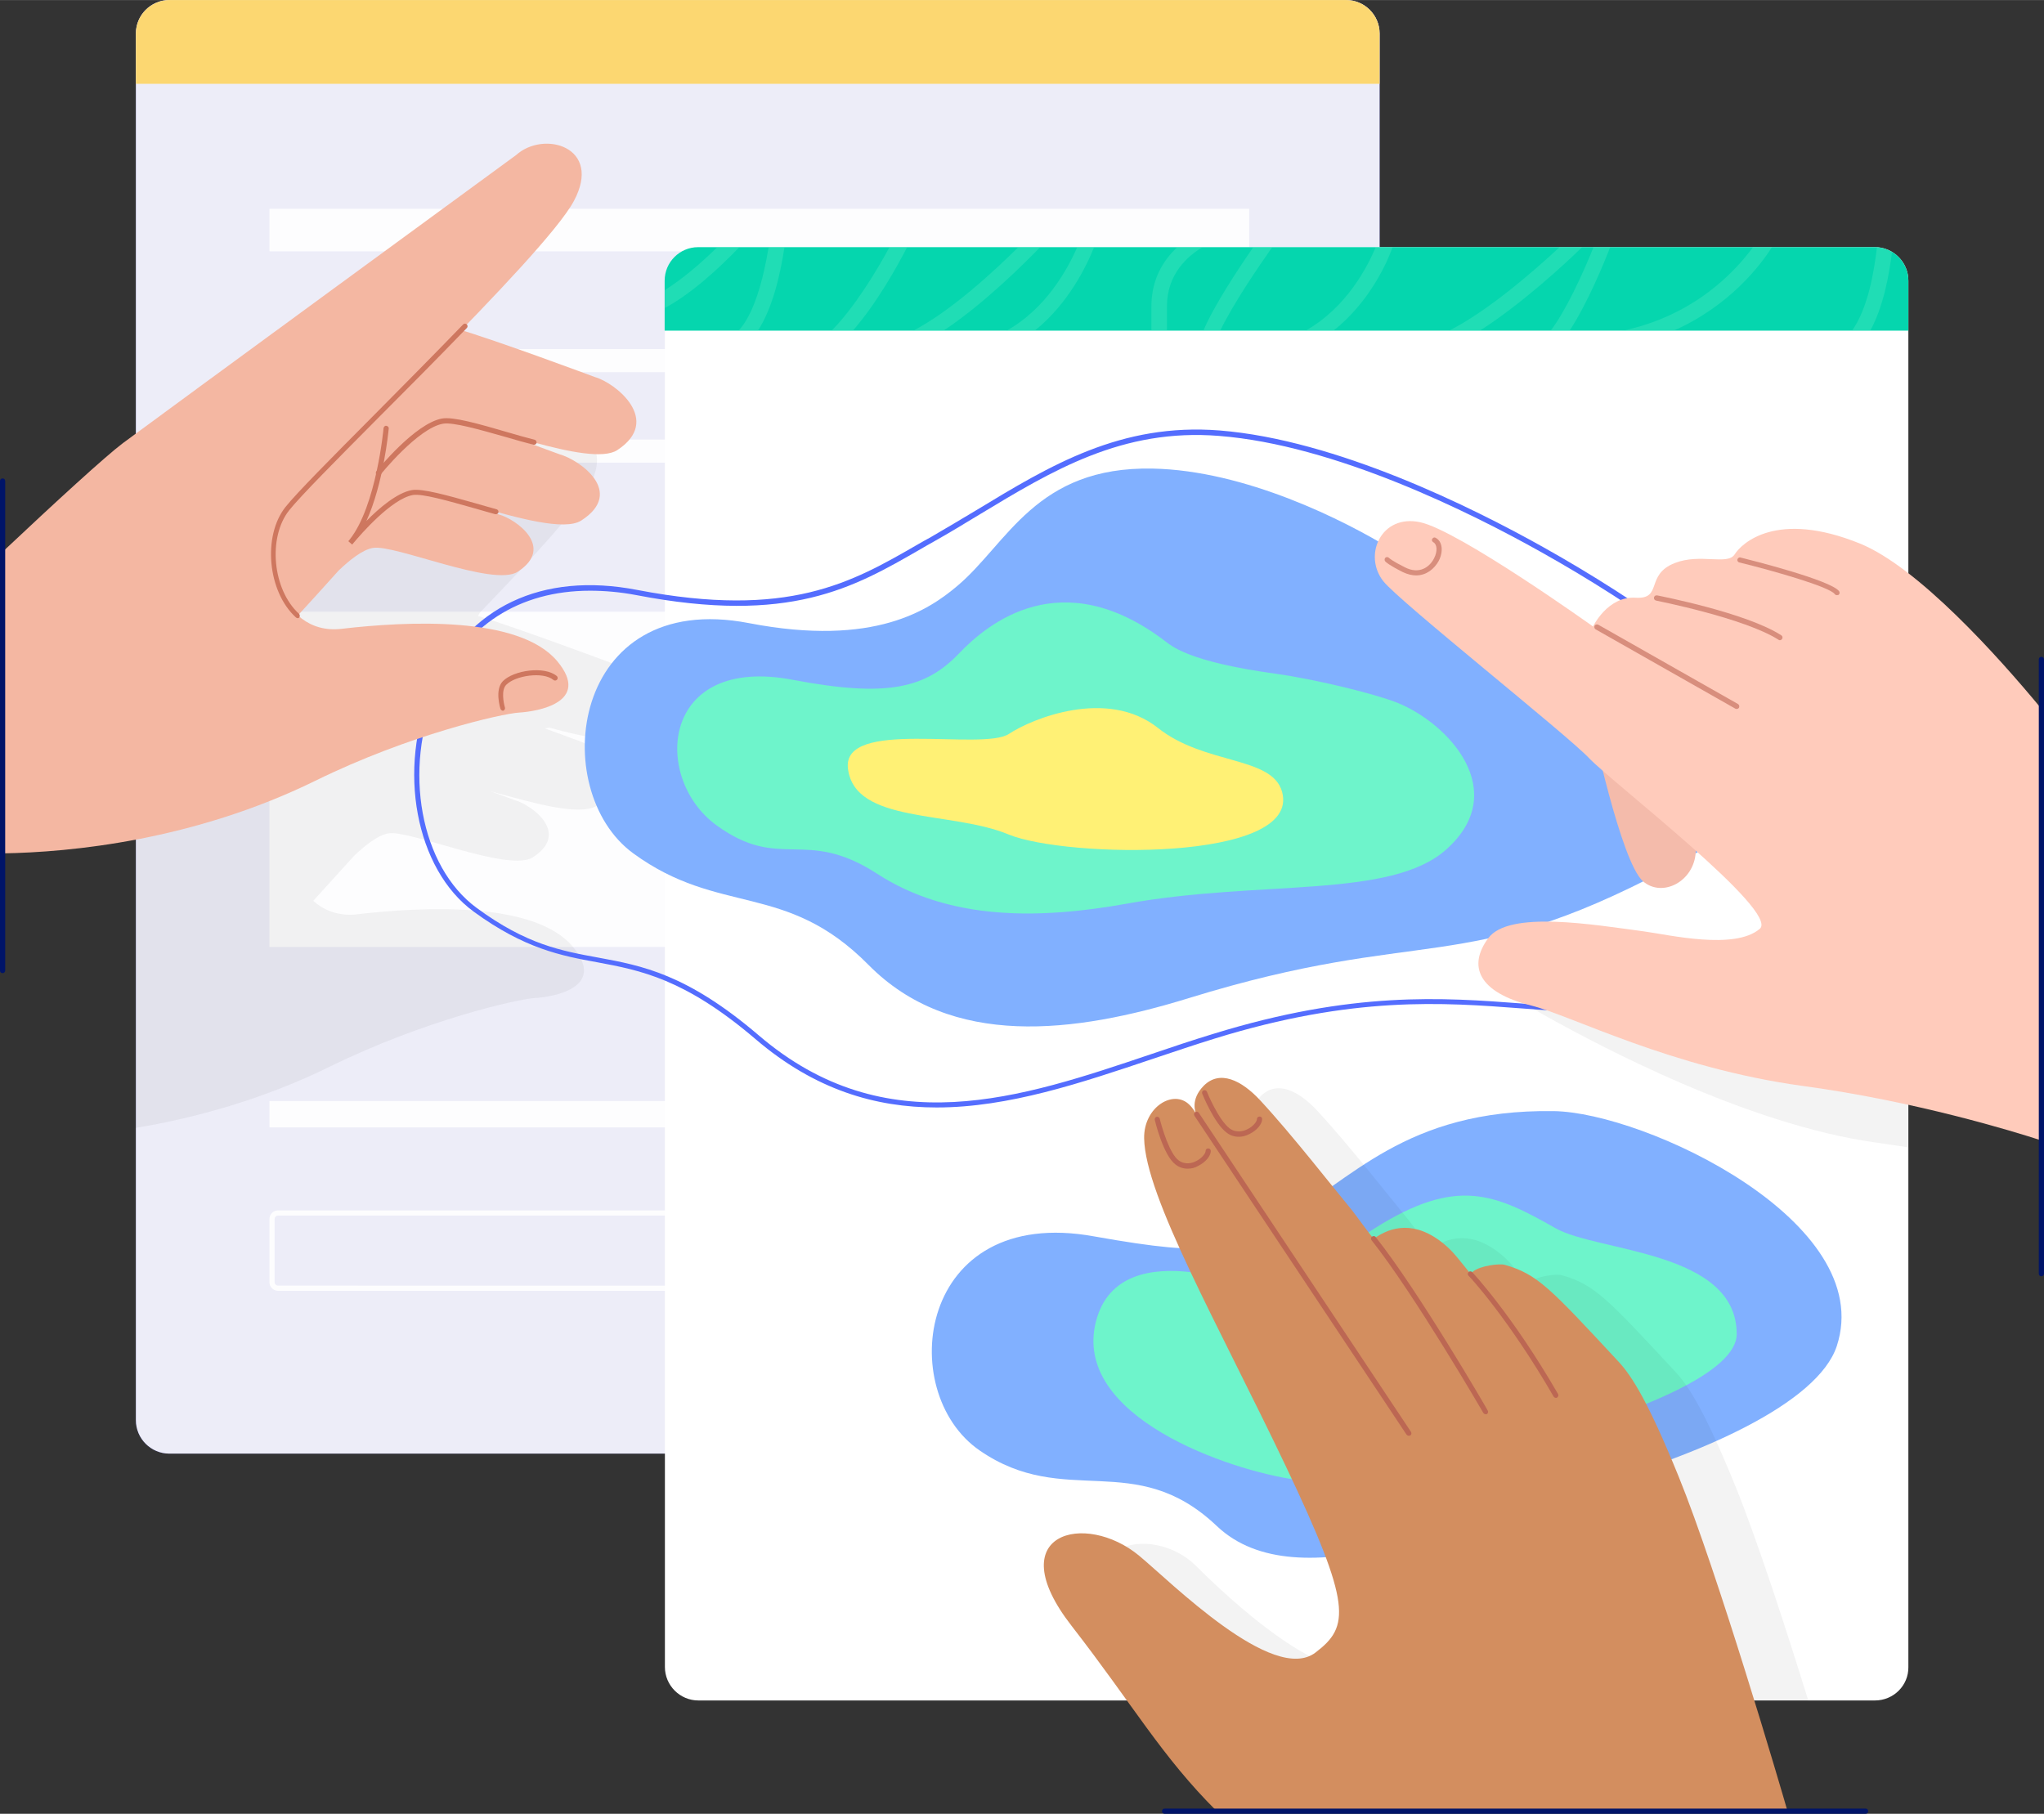 <?xml version="1.0" encoding="utf-8"?>
<!-- Generator: Adobe Illustrator 19.1.0, SVG Export Plug-In . SVG Version: 6.00 Build 0)  -->
<svg version="1.1" id="Layer_1" xmlns="http://www.w3.org/2000/svg" xmlns:xlink="http://www.w3.org/1999/xlink" x="0px" y="0px"
	 viewBox="0 0 788.2 699.5" style="enable-background:new 0 0 788.2 699.5;" width="809px" height="718px" xml:space="preserve">
<rect x="0" y="0" width="788.2" height="699.5" fill="#333333" stroke="none"/>
<style type="text/css">
	.st0{fill:#4946B9;}
	.st1{opacity:0.9;}
	.st2{fill:#FFFFFF;}
	.st3{fill:#FCD771;}
	.st4{fill:none;stroke:#FFFFFF;stroke-width:2;stroke-miterlimit:10;}
	.st5{fill:#FF7FAA;}
	.st6{fill:#05D6AE;}
	.st7{opacity:0.25;}
	.st8{fill:#6EF4CB;}
	.st9{opacity:5.000000e-002;}
	.st10{fill:#81B0FF;}
	.st11{fill:#546DFE;}
	.st12{fill:#FFF175;}
	.st13{fill:#F4BBAB;}
	.st14{fill:#FFCBBB;}
	.st15{fill:#D88E7D;}
	.st16{fill:#D38E5F;}
	.st17{fill:#BC6753;}
	.st18{fill:#F4B7A2;}
	.st19{fill:#CE775F;}
	.st20{fill:none;stroke:#CE775F;stroke-width:2;stroke-linecap:round;stroke-miterlimit:10;}
	.st21{fill:#001468;}
</style>
<g>
	<g>
		<g>
			<path class="st0" d="M519.1,560.6H65.3c-7.1,0-12.9-5.8-12.9-12.9V12.9C52.4,5.8,58.2,0,65.3,0h453.8c7.1,0,12.9,5.8,12.9,12.9
				v534.7C532,554.8,526.2,560.6,519.1,560.6z"/>
		</g>
		<g class="st1">
			<path class="st2" d="M519.1,560.6H65.3c-7.1,0-12.9-5.8-12.9-12.9V12.9C52.4,5.8,58.2,0,65.3,0h453.8c7.1,0,12.9,5.8,12.9,12.9
				v534.7C532,554.8,526.2,560.6,519.1,560.6z"/>
		</g>
		<g>
			<path class="st3" d="M532,32.3H52.4V12.9C52.4,5.8,58.2,0,65.3,0h453.8c7.1,0,12.9,5.8,12.9,12.9V32.3z"/>
		</g>
	</g>
	<g class="st1">
		<g>
			<g>
				<rect x="103.9" y="80.5" class="st2" width="377.8" height="16.4"/>
			</g>
			<g>
				<rect x="103.9" y="134.6" class="st2" width="377.8" height="8.9"/>
			</g>
			<g>
				<rect x="157.2" y="169.5" class="st2" width="271.2" height="8.9"/>
			</g>
		</g>
		<g>
			<g>
				<g>
					<rect x="310.7" y="235.9" class="st2" width="171" height="129.3"/>
				</g>
			</g>
			<g>
				<g>
					<rect x="103.9" y="235.9" class="st2" width="187.9" height="129.3"/>
				</g>
			</g>
		</g>
		<g>
			<g>
				<rect x="103.9" y="424.6" class="st2" width="327.4" height="10.2"/>
			</g>
			<g>
				<path class="st2" d="M337.8,468.8c0.7,0,1.3,0.6,1.3,1.3v24.4c0,0.7-0.6,1.3-1.3,1.3H107.2c-0.7,0-1.3-0.6-1.3-1.3v-24.4
					c0-0.7,0.6-1.3,1.3-1.3H337.8 M337.8,466.8H107.2c-1.8,0-3.3,1.5-3.3,3.3v24.4c0,1.8,1.5,3.3,3.3,3.3h230.5
					c1.8,0,3.3-1.5,3.3-3.3v-24.4C341.1,468.3,339.6,466.8,337.8,466.8L337.8,466.8z"/>
			</g>
			<g>
				<path class="st5" d="M480.8,497.9H373.1c-1.8,0-3.3-1.5-3.3-3.3v-24.4c0-1.8,1.5-3.3,3.3-3.3h107.7c1.8,0,3.3,1.5,3.3,3.3v24.4
					C484.1,496.4,482.6,497.9,480.8,497.9z"/>
			</g>
		</g>
	</g>
</g>
<g>
	<g>
		<g>
			<path class="st2" d="M723,655.8H269.3c-7.1,0-12.9-5.8-12.9-12.9V108.2c0-7.1,5.8-12.9,12.9-12.9H723c7.1,0,12.9,5.8,12.9,12.9
				v534.7C736,650,730.2,655.8,723,655.8z"/>
		</g>
		<g>
			<path class="st6" d="M736,127.5H256.3v-19.3c0-7.1,5.8-12.9,12.9-12.9H723c7.1,0,12.9,5.8,12.9,12.9V127.5z"/>
		</g>
	</g>
	<g class="st7">
		<g>
			<path class="st8" d="M296.4,95.3c-2.1,12.7-5.7,26-11.7,32.3h7.5c5.5-8.4,8.6-21,10.3-32.3H296.4z"/>
		</g>
		<g>
			<path class="st8" d="M285.1,95.3h-8.5c-6.2,6.1-13.4,12.3-20.3,16.6v6.9C266.9,113.1,277.6,103.1,285.1,95.3z"/>
		</g>
		<g>
			<path class="st8" d="M343,95.3c-5.3,9.8-13.7,23.5-22.4,32.3h8.2c9.4-10.8,17.2-24.9,21-32.3H343z"/>
		</g>
		<g>
			<path class="st8" d="M401.1,95.3h-8.4c-9.4,9.3-26,24.7-40.7,32.3h11.7C379.2,117.3,394.4,102.2,401.1,95.3z"/>
		</g>
		<g>
			<path class="st8" d="M421.9,95.3h-6.5c-3.8,8.7-12.2,23.9-27.4,32.3h10.9C411.9,117.2,418.9,102.8,421.9,95.3z"/>
		</g>
		<g>
			<path class="st8" d="M463.7,95.3H454c-5.3,4.9-10,12.3-10,22.8v9.4h6v-9.4C450,105.7,457.9,98.8,463.7,95.3z"/>
		</g>
		<g>
			<path class="st8" d="M483.3,95.3c-6.1,8.8-15.3,22.8-19.3,32.3h6.5c4.8-10.1,14.8-24.8,20.1-32.3H483.3z"/>
		</g>
		<g>
			<path class="st8" d="M537,95.3h-6.5c-3,7.2-11.1,23.3-27.2,32.3h10.8C528.4,116.3,535.1,100.7,537,95.3z"/>
		</g>
		<g>
			<path class="st8" d="M601.4,95.3c-10.2,9.5-28,24.9-42.8,32.3h11.9c16-10.2,32.4-25.3,39.6-32.3H601.4z"/>
		</g>
		<g>
			<path class="st8" d="M614.5,95.3c-4.3,10.7-10.9,24.9-16.6,32.3h7.3c7.1-10.8,13.5-26.6,15.7-32.3H614.5z"/>
		</g>
		<g>
			<path class="st8" d="M683.3,95.3H676c-6.9,9.4-22.7,26.5-50.6,32.3h19.8C666.9,118,678.8,102.4,683.3,95.3z"/>
		</g>
		<g>
			<path class="st8" d="M723.8,95.3c-1.1,9.2-3.4,23.4-9.6,32.2h7c5.2-9.5,7.3-21.8,8.4-30.4C727.9,96.1,725.9,95.4,723.8,95.3z"/>
		</g>
	</g>
</g>
<g>
	<g class="st9">
		<g>
			<path d="M206.2,384.9c6.7-0.4,28-3.8,14.7-19.8c-14.8-17.7-58.3-15.4-83.2-12.5c-7,0.8-12.7-1.4-16.9-5.2l0,0
				c4.6-5.1,10.3-11.3,15.7-17.3c4.1-3.9,9.1-8,13.2-8.7c8.3-1.5,46.5,15.2,55.8,9.2c14.6-9.4-0.6-20.3-7.2-22.1c0,0-3.7-1.4-9-3.3
				c0,0,0.1,0,0.1,0c1.7,0.5,3.4,1,5.1,1.4c0.9,0.2,1.7,0.5,2.6,0.7c13.8,3.8,27.6,6.9,33.1,3.4c17-11-0.8-23.4-8.4-25.5
				c0,0-4.8-1.8-11.7-4.3l1.7-0.3c13.5,3.7,26.8,6.4,32.1,3c17.6-11.4-0.8-25.9-8.6-28.1c0,0-34.8-13-51-18l1-1.6
				c-0.2,0.2-0.4,0.4-0.6,0.7c20-20.7,37.8-40,42.5-48.9c11.2-20.9-11.6-27.4-22.3-17.7c0,0-136.3,51.2-151.5,62.5
				c-0.4,0.3-0.8,49.1-1.2,49.4V435c22.8-3.8,49.1-10.9,75.3-23.8C163.8,393.4,199.5,385.3,206.2,384.9z"/>
		</g>
	</g>
</g>
<g>
	<path class="st10" d="M369.1,226c19.5-16.4,30.2-46.2,75.4-45.3c35.6,0.7,73.7,19.8,92.4,31.3c31.1,19.3,74.4,42.3,92.3,65.4
		s93.4,15.6,13.6,57.8c-79.1,41.9-93.6,21.7-184.3,49.7c-44.4,13.7-91.7,19.5-123.6-12.8s-57.4-18.7-90.7-43
		c-33.3-24.3-24.3-102.1,44.6-88.8C337.5,249.7,358.5,234.9,369.1,226z"/>
</g>
<g>
	<path class="st11" d="M361.2,427.1c-23.6,0-47-6.8-69.9-26.4c-27.3-23.3-44.4-26.5-61-29.6c-13.8-2.5-28-5.2-47.6-19.5
		c-22.5-16.4-29.7-55.2-16.1-86.4c13.5-31.1,42.4-44.8,79.1-37.7c58.4,11.2,82.7-2.8,108.3-17.6c1.6-0.9,3.3-1.9,5-2.8
		c5.9-3.4,11.7-6.9,17.4-10.3c28.7-17.4,55.8-33.8,93.9-30.8c45.1,3.6,97.5,29.7,124.8,45c38.1,21.3,73.1,47.1,85.3,62.9
		c6.9,8.9,21.9,15.6,36.4,22.2c19,8.6,36.9,16.7,37.3,29.1c0.4,11.2-13.5,23.8-43.4,39.7c-55.1,29.2-87,26.8-123.9,24
		c-30.4-2.3-64.9-4.9-118.3,11.6c-7.8,2.4-16,5.2-23.8,7.8C417,417.6,389,427.1,361.2,427.1z M227.5,227.8
		c-27.2,0-48.3,13.4-59.1,38.4c-13.2,30.4-6.3,68.1,15.5,84c19.2,14.1,32.6,16.5,46.8,19.1c16.8,3.1,34.2,6.3,61.9,30
		c49,41.9,101,24.2,151.4,7.2c7.9-2.7,16-5.4,23.9-7.8c53.8-16.6,88.5-14,119-11.7c36.6,2.8,68.3,5.2,122.8-23.8
		c28.8-15.3,42.7-27.7,42.4-37.9c-0.4-11.2-17.7-19.1-36.1-27.4c-14.8-6.7-30-13.5-37.2-22.8c-12-15.5-46.9-41.2-84.7-62.3
		c-27.1-15.2-79.3-41.2-124-44.7c-37.4-3-64.2,13.3-92.7,30.5c-5.6,3.4-11.5,7-17.4,10.3l0,0c-1.7,0.9-3.3,1.9-4.9,2.8
		c-26,15-50.5,29.2-109.7,17.8C239.1,228.3,233.1,227.8,227.5,227.8z"/>
</g>
<g>
	<path class="st10" d="M493.9,470.3c27-14.5,47.5-42.6,105.2-41.8c35.2,0.5,124.9,42.7,109.2,90.6c-7.3,22.2-53.2,42.4-97.2,54.4
		s-110.3,45-141.9,15s-58.5-6.4-91.4-29.1c-32.9-22.6-24-94.9,44-82.6C470,485.4,472.8,481.6,493.9,470.3z"/>
</g>
<g>
	<path class="st8" d="M489.9,499.1c0,0-58-26-67.3,10.6s51.3,57.4,77.3,61c26,3.6,169.8-27.2,169.8-56.2c0-32.2-53.5-31.6-69.8-40.8
		c-23.4-13.3-38.1-20-69.8,0S505.2,504.4,489.9,499.1z"/>
</g>
<g>
	<path class="st8" d="M369.9,251.9c11.1-11.6,39.3-34.7,78.8-5.1c3.1,2.3,9.1,8.3,43.1,13c15.9,2.2,38.8,7.9,47,11.2
		c19.7,7.9,44.1,34.1,18.9,56.6c-21.5,19.2-71.9,11.6-123.2,20.9c-34,6.1-68.4,6.5-96.2-11.5c-28-18.2-37.3-0.7-62.1-18.8
		c-24.8-18.1-21.6-65.9,29.7-56C342.3,269.1,357,265.4,369.9,251.9z"/>
</g>
<g>
	<path class="st12" d="M389.1,283c8.7-5.8,37.8-17.8,57.4-2.3c18.1,14.4,44.1,10.8,47.9,24.7c7.4,27.2-83.5,25.5-105.5,16.4
		c-22.1-9.2-59.2-4-61.9-25.3C324.4,276.8,378.9,289.8,389.1,283z"/>
</g>
<g>
	<g class="st9">
		<g>
			<path d="M718.1,385c-19.6-2.6-117.5-27.7-125.5-16.9c-8,10.8-24.1,8.9,7.4,25.9c14.2,7.7,72.9,39.8,123.9,46.7
				c4.1,0.6,12.1,1.8,12.1,1.8v-52.2C736,390.4,727.6,386.3,718.1,385z"/>
		</g>
	</g>
	<g class="st9">
		<g>
			<path d="M688,218.8C687.8,217.2,685.4,216.8,688,218.8L688,218.8z"/>
		</g>
	</g>
</g>
<g>
	<g>
		<path class="st13" d="M613.7,278.4c0,0,11.3,54,19.9,61.5c7.5,6.4,19.7,0,20.3-11.3c0.3-6.4-7.6-30.6-7.6-30.6L613.7,278.4z"/>
	</g>
	<g>
		<g>
			<path class="st14" d="M717.2,209.6c-32.1-13-45.6-0.1-48.3,4.2s-13.3-0.5-23,3.3c-11.7,4.5-4.5,14.1-15.3,13.4
				c-10.7-0.6-16.3,11.1-16.3,11.1s-51.6-36.9-66.6-40.2c-15-3.3-22.2,12.6-14.3,22.7c6.1,7.8,70.6,59,79.4,68.3
				c8.8,9.3,73.6,59.1,65.8,65.8c-9.7,8.3-35,2.3-44.6,1c-19.6-2.6-52.1-8.2-60.1,2.6c-8,10.8-3.8,20.9,16.6,26
				c15.7,3.9,53.7,24,104.7,31c43.5,5.9,81.5,17.6,91.9,21V273.2C770.5,253.1,739.6,218.7,717.2,209.6z"/>
		</g>
	</g>
	<g>
		<path class="st15" d="M669.7,273.4c-0.2,0-0.3,0-0.5-0.1l-53.9-30.6c-0.5-0.3-0.6-0.9-0.4-1.4c0.3-0.5,0.9-0.6,1.4-0.4l53.9,30.6
			c0.5,0.3,0.6,0.9,0.4,1.4C670.4,273.2,670.1,273.4,669.7,273.4z"/>
	</g>
	<g>
		<path class="st15" d="M686.3,246.9c-0.2,0-0.4-0.1-0.5-0.2c-13.2-8.4-46.9-15-47.2-15.1c-0.5-0.1-0.9-0.6-0.8-1.2
			c0.1-0.5,0.6-0.9,1.2-0.8c1.4,0.3,34.4,6.7,47.9,15.4c0.5,0.3,0.6,0.9,0.3,1.4C687,246.7,686.7,246.9,686.3,246.9z"/>
	</g>
	<g>
		<path class="st15" d="M708.3,229.5c-0.3,0-0.6-0.1-0.8-0.4c-2-2.8-23.7-9-36.8-12.2c-0.5-0.1-0.9-0.7-0.7-1.2
			c0.1-0.5,0.7-0.9,1.2-0.7c3.6,0.9,34.8,8.7,38,13c0.3,0.4,0.2,1.1-0.2,1.4C708.7,229.5,708.5,229.5,708.3,229.5z"/>
	</g>
</g>
<g>
	<g>
		<g class="st9">
			<g>
				<path d="M483.3,433.7C483.4,433.7,483.4,433.8,483.3,433.7C483.4,433.8,483.4,433.7,483.3,433.7z"/>
			</g>
		</g>
		<g>
			<g class="st9">
				<g>
					<path d="M669.3,573.4c-11.6-28.5-17.9-38.6-23.2-44.3c-26.3-28.3-31.2-33.7-43.8-37.3c-2.1-0.6-9.3,0.3-12.2,2.5
						c-0.7,0.5-0.9,1.2-1,1c-4.6-5.6-6.4-8.3-10.1-11.4c-11.4-9.5-20.8-6.8-27.2-2.2c-0.3,0.2-7.1-9.3-8.4-10.9
						c-6.9-8.3-23.4-29.5-35.4-42.4c-7.4-8-15.7-11.8-21.8-5.7c-5.3,5.4-3.2,10.3-2.9,11c0,0.1,0,0.1,0,0.1s0,0,0-0.1
						c-0.2-0.4-1.2-2.3-2.7-3.7c-6.1-6-17.6,0.9-17.4,13c0.4,22.5,28.9,72.4,54.6,126.4c25.7,54,24.6,61.9,11.5,71.9
						c-16.3,12.5-57-26.3-68-37.3c-17-17.2-54-8.9-26.1,27c7.1,9.2,13.1,17.3,18.5,24.8h243.6C688.6,627.7,677.5,593.6,669.3,573.4z
						"/>
				</g>
			</g>
		</g>
	</g>
	<g>
		<g>
			<path class="st16" d="M461.3,429.7C461.4,429.7,461.4,429.8,461.3,429.7C461.4,429.8,461.4,429.7,461.3,429.7z"/>
		</g>
		<g>
			<path class="st16" d="M647.3,569.4c-11.6-28.5-17.9-38.6-23.2-44.3c-26.3-28.3-31.2-33.7-43.8-37.3c-2.1-0.6-9.3,0.3-12.2,2.5
				c-0.7,0.5-0.9,1.2-1,1c-4.6-5.6-6.4-8.3-10.1-11.4c-11.4-9.5-20.8-6.8-27.2-2.2c-0.3,0.2-7.1-9.3-8.4-10.9
				c-6.9-8.3-23.4-29.5-35.4-42.4c-7.4-8-15.7-11.8-21.8-5.7c-5.3,5.4-3.2,10.3-2.9,11c0,0.1,0,0.1,0,0.1s0,0,0-0.1
				c-0.2-0.4-1.2-2.3-2.7-3.7c-6.1-6-17.6,0.9-17.4,13c0.4,22.5,28.9,72.4,54.6,126.4c25.7,54,24.6,61.9,11.5,71.9
				c-16.3,12.5-56-27.4-68-37.3c-20.8-17.3-54-8.9-26.1,27c24,30.9,34.7,50.3,56,71.5h220.1C686.8,689.8,662.4,606.5,647.3,569.4z"
				/>
		</g>
	</g>
	<g>
		<path class="st17" d="M543.2,553.7c-0.3,0-0.6-0.2-0.8-0.4l-81.8-123c-0.3-0.5-0.2-1.1,0.3-1.4c0.5-0.3,1.1-0.2,1.4,0.3l81.8,123
			c0.3,0.5,0.2,1.1-0.3,1.4C543.6,553.7,543.4,553.7,543.2,553.7z"/>
	</g>
	<g>
		<path class="st17" d="M572.9,545.4c-0.3,0-0.7-0.2-0.9-0.5c-0.3-0.5-26.6-45.8-43.1-66.6c-0.3-0.4-0.3-1.1,0.2-1.4
			c0.4-0.3,1.1-0.3,1.4,0.2c16.6,20.9,43,66.4,43.2,66.9c0.3,0.5,0.1,1.1-0.4,1.4C573.2,545.4,573.1,545.4,572.9,545.4z"/>
	</g>
	<g>
		<path class="st17" d="M600,539.1c-0.3,0-0.7-0.2-0.9-0.5c-17.5-30.3-32.6-46.5-32.8-46.6c-0.4-0.4-0.4-1,0-1.4
			c0.4-0.4,1-0.4,1.4,0c0.2,0.2,15.5,16.5,33.1,47c0.3,0.5,0.1,1.1-0.4,1.4C600.3,539.1,600.1,539.1,600,539.1z"/>
	</g>
</g>
<g>
	<g>
		<path class="st18" d="M229.4,145.4c0,0-38.3-14.3-53.2-18.6c-14.9-4.3-28.7,7.2-28.7,7.2L47,248.7l58.3-1c0,0,13.5-14.5,25.3-27.7
			c4.1-3.9,9.1-8,13.2-8.7c8.3-1.5,46.5,15.2,55.8,9.2c14.6-9.4-0.6-20.3-7.2-22.1c0,0-3.7-1.4-9-3.3c15.9,4.6,34.4,9.8,40.8,5.6
			c17-11-0.8-23.4-8.4-25.5c0,0-10-3.7-21.5-7.9c3.8,1.1,7.7,2.2,11.6,3.3c13.5,3.7,26.8,6.4,32.1,3
			C255.6,162.1,237.3,147.6,229.4,145.4z"/>
	</g>
	<g>
		<g>
			<path class="st18" d="M221.3,77.5c11.2-20.9-11.6-27.4-22.3-17.7c0,0-136.3,99.7-151.5,111c-6.8,5.1-26,22.7-46.6,42.1v116.2
				c26.4-0.4,73.8-5,120.7-28c36.2-17.8,71.9-25.9,78.6-26.3c6.7-0.4,28-3.8,14.7-19.8c-14.8-17.7-58.3-15.4-83.2-12.5
				c-24.8,2.9-32.6-31.7-20.8-46.5C122.7,181.2,209.8,99,221.3,77.5z"/>
		</g>
	</g>
	<g>
		<path class="st19" d="M114.8,238.4c-0.2,0-0.5-0.1-0.7-0.3c-10.9-9.9-12.9-31.4-4-42.6c4.2-5.3,17.5-18.7,34.3-35.6
			c10.7-10.8,22.9-23.1,34.2-34.8c0.4-0.4,1-0.4,1.4,0c0.4,0.4,0.4,1,0,1.4c-11.3,11.7-23.5,24-34.3,34.8
			c-16.1,16.2-30,30.2-34.2,35.5c-8.3,10.5-6.4,30.6,3.8,39.9c0.4,0.4,0.4,1,0.1,1.4C115.4,238.2,115.1,238.4,114.8,238.4z"/>
	</g>
	<g>
		<path class="st19" d="M145.9,183.4c-0.2,0-0.4-0.1-0.6-0.2c-0.4-0.3-0.5-1-0.2-1.4c0.6-0.8,15-18.5,25.3-20.4
			c4.3-0.8,14.1,2,25.4,5.3c3.4,1,6.9,2,10.4,2.9c0.5,0.1,0.8,0.7,0.7,1.2c-0.1,0.5-0.7,0.8-1.2,0.7c-3.5-0.9-7-1.9-10.4-2.9
			c-10.6-3-20.7-5.9-24.5-5.2c-9.6,1.7-24,19.5-24.1,19.7C146.5,183.3,146.2,183.4,145.9,183.4z"/>
	</g>
	<g>
		<path class="st19" d="M135.8,210l-1.5-1.3c0.1-0.1,0.3-0.3,0.6-0.7c10.2-12.9,13-42.6,13-42.9c0.1-0.5,0.5-1,1.1-0.9
			c0.5,0.1,1,0.5,0.9,1.1c-0.1,1-2,21.1-8.6,35.6c5-5.1,11.9-10.9,17.5-11.9c4.1-0.7,13.6,2,24.6,5.1c2.6,0.8,5.4,1.5,8.1,2.3
			c0.5,0.1,0.8,0.7,0.7,1.2c-0.1,0.5-0.7,0.8-1.2,0.7c-2.7-0.8-5.5-1.5-8.1-2.3c-10.3-2.9-20-5.7-23.7-5.1
			c-8.3,1.5-20.2,15.3-22.8,18.4C136.2,209.5,136,209.8,135.8,210z"/>
	</g>
</g>
<g>
	<path class="st17" d="M458,450.7c-1.7,0-3.3-0.5-4.7-1.6c-4.7-3.5-7.9-16.7-8-17.2c-0.1-0.5,0.2-1.1,0.7-1.2
		c0.5-0.1,1.1,0.2,1.2,0.7c0.9,3.6,3.8,13.5,7.3,16.1c2.6,1.9,5.4,1,6.7,0.3c2.3-1.1,3.7-3,3.7-3.9c0-0.6,0.4-1,1-1s1,0.4,1,1
		c0,1.9-2,4.3-4.8,5.7C460.8,450.4,459.4,450.7,458,450.7z"/>
</g>
<g>
	<path class="st17" d="M477.7,438.4c-1.7,0-3.3-0.5-4.7-1.6c-4.7-3.5-9.2-14.5-9.4-15c-0.2-0.5,0-1.1,0.5-1.3c0.5-0.2,1.1,0,1.3,0.5
		c0,0.1,4.5,11,8.8,14.2c2.6,1.9,5.4,1,6.8,0.3c2.3-1.1,3.7-3,3.7-3.9c0-0.6,0.4-1,1-1s1,0.4,1,1c0,1.9-2,4.3-4.8,5.7
		C480.4,438.1,479,438.4,477.7,438.4z"/>
</g>
<g>
	<path class="st15" d="M546.1,221.9c-1.6,0-3.3-0.4-5.2-1.3c-5.5-2.8-6.6-3.9-6.8-4.2c-0.3-0.4-0.2-1.1,0.2-1.4
		c0.4-0.3,1-0.2,1.4,0.2c0.1,0.1,1.1,1.1,6.1,3.6c5.5,2.8,9.5-0.1,11.2-3.5c1.4-2.7,1.2-5.4-0.3-6.2c-0.5-0.3-0.7-0.9-0.4-1.3
		c0.3-0.5,0.9-0.7,1.3-0.4c2.6,1.3,3.1,5.2,1.2,8.9C553.1,219.4,550,221.9,546.1,221.9z"/>
</g>
<g>
	<path class="st19" d="M194,274.1c-0.4,0-0.8-0.3-1-0.7c-0.1-0.3-2.3-7.4,0.9-10.7c4.1-4.2,16-6,20.8-2c0.4,0.3,0.5,1,0.1,1.4
		c-0.3,0.4-1,0.5-1.4,0.1c-4-3.3-14.7-1.7-18.2,1.9c-2,2-1,7-0.5,8.7c0.2,0.5-0.1,1.1-0.7,1.3C194.2,274.1,194.1,274.1,194,274.1z"
		/>
</g>
<g>
	<path class="st21" d="M787.2,492.2c-0.6,0-1-0.4-1-1V254.3c0-0.6,0.4-1,1-1s1,0.4,1,1v236.9C788.2,491.8,787.7,492.2,787.2,492.2z"
		/>
</g>
<g>
	<path class="st21" d="M1,375.3c-0.6,0-1-0.4-1-1V185.5c0-0.6,0.4-1,1-1s1,0.4,1,1v188.8C2,374.8,1.6,375.3,1,375.3z"/>
</g>
<g>
	<path class="st21" d="M719.4,699.5H449.1c-0.6,0-1-0.4-1-1s0.4-1,1-1h270.3c0.6,0,1,0.4,1,1S720,699.5,719.4,699.5z"/>
</g>
</svg>
